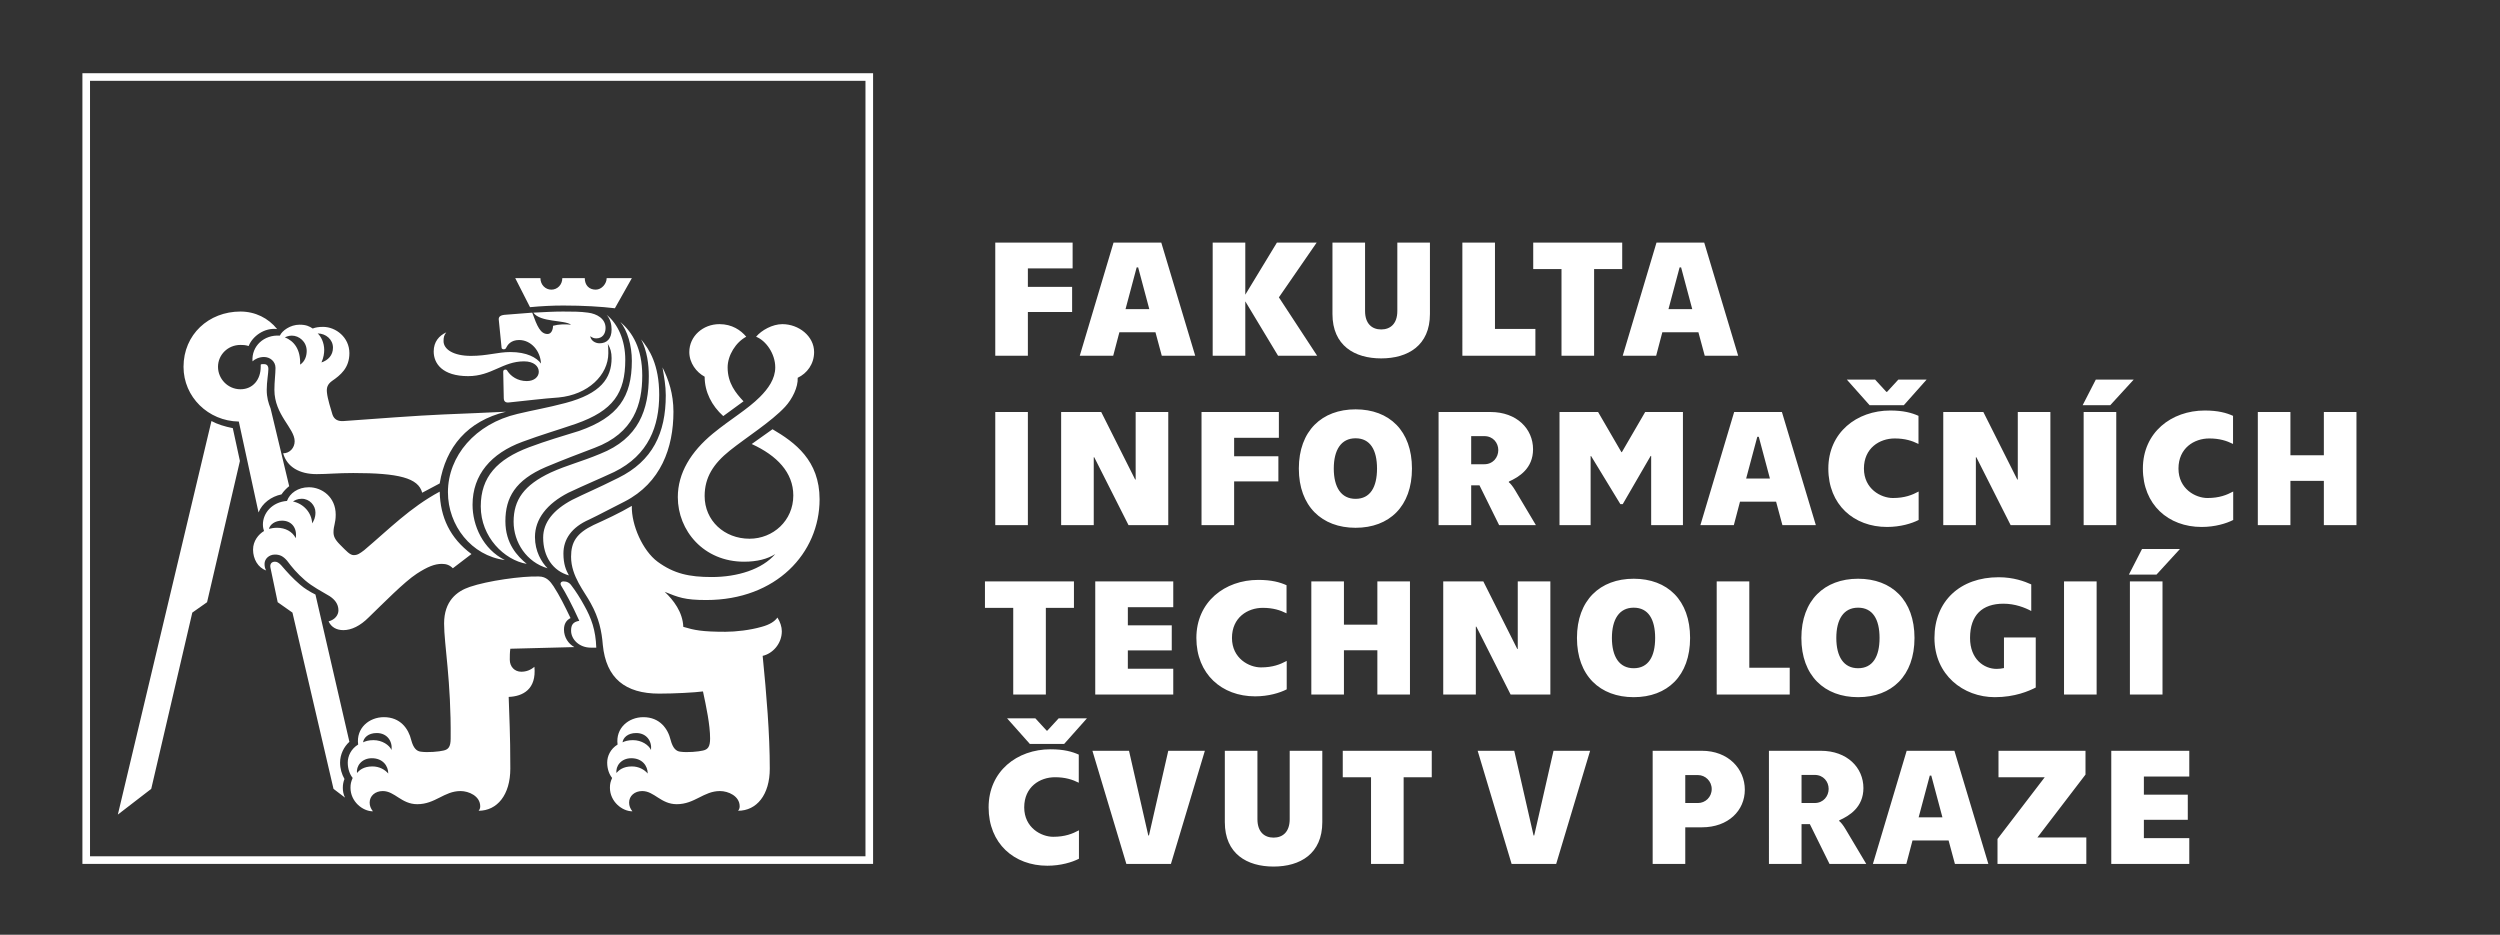<?xml version="1.0" encoding="utf-8"?>
<!-- Generator: Adobe Illustrator 15.0.0, SVG Export Plug-In . SVG Version: 6.00 Build 0)  -->
<!DOCTYPE svg PUBLIC "-//W3C//DTD SVG 1.1//EN" "http://www.w3.org/Graphics/SVG/1.1/DTD/svg11.dtd">
<svg version="1.1" id="Layer_1" xmlns="http://www.w3.org/2000/svg" xmlns:xlink="http://www.w3.org/1999/xlink" x="0px" y="0px"
	 width="606.502px" height="226.77px" viewBox="0 0 606.502 226.77" enable-background="new 0 0 606.502 226.77"
	 xml:space="preserve">
<rect x="0" y="0" width="606.502" height="226.77" fill="#333333" stroke="none"/>
<g>
	<path fill="#FFFFFF" d="M211.81,209.582H19.994V17.763H211.81V209.582z M21.838,207.736h188.127V19.607H21.838V207.736z"/>
	<g>
		<path fill="#FFFFFF" d="M175.462,100.945l4.915-3.586c-1.86-1.991-3.853-4.38-3.853-8.231c0-2.921,1.993-6.109,4.515-7.436
			c-1.327-1.595-3.454-3.055-6.507-3.055c-3.985,0-7.305,2.921-7.305,6.771c0,2.658,1.728,4.915,3.721,5.978
			C170.948,95.102,172.674,98.422,175.462,100.945 M149.171,74.785l4.115-7.304h-6.109c0,1.327-1.194,2.789-2.656,2.789
			c-1.593,0-2.655-1.063-2.655-2.789h-5.447c0,1.593-1.193,2.789-2.655,2.789c-1.46,0-2.654-1.195-2.654-2.789h-6.111l3.587,7.038
			c2.791-0.265,5.445-0.397,8.1-0.397C141.599,74.122,145.85,74.385,149.171,74.785 M138.014,139.59
			c-0.665-1.194-1.328-2.657-1.328-5.312c0-3.451,1.991-6.374,6.242-8.233c2.789-1.328,4.911-2.524,8.631-4.382
			c8.764-4.516,11.818-13.015,11.818-21.777c0-4.385-1.193-7.837-2.655-10.758c0.396,2.388,0.795,4.381,0.795,6.772
			c0,9.164-3.186,15.937-11.552,20.052c-5.31,2.655-7.969,3.717-11.157,5.311c-4.511,2.392-7.037,5.447-7.037,9.164
			C131.771,135.074,134.162,138.526,138.014,139.59 M132.834,137.863c-1.458-1.462-3.053-4.117-3.053-7.568
			c0-4.384,2.922-8.101,8.1-10.758c4.515-2.127,7.169-3.188,11.154-5.047c8.367-4.116,10.888-11.153,10.888-18.723
			c0-7.303-2.389-11.024-4.379-13.413c1.458,2.789,1.858,6.11,1.858,8.897c0,8.102-2.39,15.139-11.819,18.859
			c-4.782,1.991-7.834,2.655-11.952,4.513c-6.509,3.057-9.029,6.64-9.029,11.951C124.602,131.621,127.789,136.401,132.834,137.863
			 M127.789,136.799c-2.259-1.857-5.182-4.911-5.182-10.357c0-5.71,2.391-9.959,9.828-13.146c4.784-1.992,7.306-2.921,11.821-4.648
			c9.561-3.583,11.553-10.625,11.553-17.529c0-6.64-2.389-10.491-5.311-13.013c1.725,2.122,2.788,5.71,2.788,9.428
			c0,8.764-3.321,13.677-12.749,16.997c-3.852,1.195-7.967,2.392-12.218,3.985c-7.701,2.921-11.686,7.171-11.686,14.342
			C116.634,130.295,122.346,135.871,127.789,136.799 M122.476,135.871c-5.311-2.655-7.835-8.367-7.835-13.413
			c0-7.304,4.517-12.483,12.085-15.272c4.651-1.727,8.366-2.785,13.015-4.38c9.03-3.188,11.951-7.437,11.951-15.537
			c0-4.648-1.727-8.632-4.515-10.89c0.931,1.063,1.194,2.39,1.194,3.585c0,2.257-1.194,3.32-2.921,3.32
			c-1.061,0-2.127-0.664-2.257-1.727c0.531,0.398,0.93,0.534,1.463,0.534c1.458,0,2.255-1.064,2.255-2.526
			c0-2.257-2.125-3.452-4.25-3.716c-1.859-0.267-3.852-0.267-6.107-0.267c-2.256,0-4.382,0.131-7.172,0.267
			c1.729,2.388,7.438,1.724,9.165,2.921c-1.462-0.133-2.92-0.133-4.384,0.265c0,0.93-0.398,1.993-1.327,1.993
			c-1.725,0-2.521-1.858-3.718-5.179l-6.77,0.531c-1.066,0.133-1.464,0.532-1.332,1.327l0.665,6.642
			c0,0.263,0.267,0.395,0.533,0.395c0.264,0,0.528-0.132,0.663-0.53c0.264-0.531,1.064-1.727,3.054-1.727
			c2.921,0,5.181,2.657,5.312,5.711c-1.064-1.461-3.452-2.791-7.437-2.791c-3.053,0-5.577,0.931-9.562,0.931
			c-4.248,0-6.64-1.594-6.64-3.586c0-0.929,0.132-1.46,0.665-2.124c-1.727,0.797-3.055,2.257-3.055,4.648
			c0,2.921,2.126,5.975,8.364,5.975c5.712,0,8.37-3.587,13.545-3.587c2.392,0,3.588,1.196,3.588,2.526
			c0,1.194-1.063,2.258-2.921,2.258c-2.259,0-3.85-1.197-4.649-2.391c-0.133-0.267-0.264-0.4-0.532-0.4
			c-0.395,0-0.53,0.264-0.53,0.533l0.135,6.373c0,0.795,0.395,1.194,1.327,1.064c3.983-0.399,8.099-0.932,11.953-1.197
			c7.169-0.664,12.085-5.444,12.085-10.757c0-0.797,0-1.461-0.134-2.258c0.665,1.062,0.928,2.126,0.928,3.453
			c0,4.916-2.655,8.631-11.152,10.888c-4.515,1.196-7.837,1.729-11.689,2.658c-10.225,2.39-16.862,10.223-16.862,18.989
			C108.667,127.504,114.376,134.811,122.476,135.871 M77.988,87.931c0.534-1.195,0.666-2.257,0.666-3.055
			c0-1.727-0.797-3.319-1.594-3.983c1.992,0,3.719,1.46,3.719,3.455C80.779,86.207,79.583,87.4,77.988,87.931 M102.424,119.537
			l4.248-2.257c1.461-8.897,6.773-15.138,16.068-17.395c-4.91,0.263-9.163,0.395-15.137,0.661
			c-6.373,0.267-16.864,1.064-24.167,1.597c-1.464,0.13-2.392-0.399-2.79-1.597c-0.399-1.325-1.195-3.851-1.327-5.31
			c-0.134-1.196,0.132-1.994,1.194-2.788c2.123-1.462,4.25-3.19,4.25-6.774c0-3.852-3.321-6.374-6.376-6.374
			c-1.061,0-1.858,0.134-2.521,0.398c-0.798-0.529-1.594-0.929-3.188-0.929c-2.258,0-4.249,1.458-4.781,2.655
			c-3.85-0.266-6.904,2.524-6.64,6.24c0.531-0.53,1.595-1.058,2.79-1.058c1.458,0,2.788,1.058,2.788,2.652
			c0,1.463-0.266,3.321-0.266,5.312c0,6.109,4.915,9.297,4.915,12.482c0,1.595-1.195,2.922-2.792,2.922
			c0.931,3.321,3.986,5.048,8.102,5.048c2.658,0,5.048-0.266,8.897-0.266C96.715,114.757,101.494,115.952,102.424,119.537
			 M143.323,157.119h1.333c-0.135-4.249-1.197-7.172-2.922-10.226c-0.933-1.726-2.126-3.586-3.057-4.781
			c-0.531-0.799-1.195-1.062-1.991-1.062c-0.533,0-0.93,0.397-0.533,1.062c1.065,1.727,2.523,4.382,4.384,8.499
			c-1.594,0.267-1.992,1.061-1.992,2.389C138.546,155.127,140.538,157.119,143.323,157.119 M72.812,88.464
			c0.131-3.721-1.461-5.712-3.719-6.642c0.398-0.131,0.928-0.398,1.725-0.398c1.728,0,3.587,1.46,3.587,3.719
			C74.405,86.337,74.005,87.664,72.812,88.464 M157.935,181.951c-0.532-1.192-2.259-2.391-4.384-2.391
			c-1.197,0-1.992,0.265-2.522,0.533c0.132-1.062,1.194-2.258,3.319-2.258C156.87,177.836,158.197,179.825,157.935,181.951
			 M157.136,187.66c-0.795-0.929-2.123-1.725-3.85-1.725c-2.125,0-3.188,0.931-3.72,1.595c-0.265-1.595,1.063-3.585,3.587-3.585
			C155.809,183.945,157.136,185.803,157.136,187.66 M62.719,124.317c0.929-2.258,3.055-3.851,5.577-4.38
			c0.531-0.8,1.194-1.464,1.861-1.993l-4.515-18.859c-0.534-1.328-0.933-2.655-0.933-4.515c0-1.992,0.399-3.984,0.399-5.045
			c0-0.931-0.53-1.195-1.061-1.195c-0.399,0-0.666,0-0.797,0.133v0.529c0,3.055-1.86,5.445-4.916,5.445
			c-3.053,0-5.445-2.522-5.445-5.445c0-2.92,2.392-5.311,5.445-5.311c0.531,0,1.197,0,1.991,0.267
			c0.932-2.392,3.852-4.515,6.905-4.116c-2.123-2.657-5.311-4.252-8.896-4.252c-7.7,0-13.81,5.578-13.81,13.412
			c0,7.305,5.976,13.149,13.412,13.279L62.719,124.317z M83.302,152.87c1.992,0,4.117-1.064,6.107-3.056
			c3.585-3.452,8.633-8.631,11.688-10.624c2.655-1.727,4.381-2.392,6.106-2.392c1.064,0,1.863,0.27,2.657,1.064l4.516-3.452
			c-5.18-3.853-7.571-8.9-7.704-15.138c-7.169,3.849-12.349,9.161-18.326,14.208c-1.06,0.796-1.591,1.193-2.522,1.193
			c-0.93,0-1.727-0.929-3.321-2.521c-1.327-1.327-1.594-2.127-1.594-3.054c0-1.596,0.533-2.126,0.533-4.253
			c0-4.246-3.319-6.637-6.507-6.637c-2.657,0-4.646,1.459-5.312,3.32c-3.587,0.265-5.842,2.922-5.842,5.708
			c0,0.665,0.134,1.196,0.267,1.594c-1.328,0.798-2.657,2.392-2.657,4.516c0,2.258,1.194,4.384,3.187,5.048
			c-0.266-0.399-0.4-0.932-0.4-1.597c0-1.193,1.065-2.258,2.524-2.258c1.195,0,1.991,0.4,2.921,1.463
			c1.194,1.595,2.392,3.053,4.382,4.78c1.86,1.594,3.982,2.657,5.976,3.852c1.195,0.797,2.125,1.858,2.125,3.453
			c0,1.062-0.797,2.258-2.392,2.655C80.379,152.205,81.708,152.87,83.302,152.87 M75.732,126.974
			c-0.133-2.656-2.125-4.779-4.648-5.312c0.4-0.267,1.062-0.663,2.126-0.663c1.857,0,3.319,1.591,3.319,3.318
			C76.529,125.646,76.129,126.312,75.732,126.974 M90.474,196.825c-0.534-0.664-0.796-1.327-0.796-2.127
			c0-1.593,1.328-2.788,3.184-2.788c2.921,0,4.515,3.188,8.369,3.188c4.382,0,6.505-3.188,10.489-3.188
			c1.993,0,4.783,1.195,4.783,3.721c0,0.397-0.135,0.794-0.4,1.06c4.516,0,7.702-3.85,7.702-10.224
			c0-8.899-0.265-12.482-0.397-17.395c3.455-0.135,6.771-1.863,6.24-7.306c-0.93,0.797-1.991,1.195-3.185,1.195
			c-1.595,0-2.788-1.195-2.788-2.92c0-0.8,0-1.728,0.131-2.657l15.537-0.4c-1.46-0.795-2.522-2.391-2.522-4.249
			c0-1.327,0.531-2.257,1.594-2.788c-1.46-3.054-2.656-5.442-4.115-7.7c-0.798-1.196-1.727-2.391-3.587-2.391
			c-4.115-0.135-12.483,1.061-16.733,2.521c-3.186,1.063-6.242,3.454-6.242,8.897c0,5.045,1.726,13.943,1.593,27.888
			c0,1.991-0.528,2.655-1.725,2.92c-1.062,0.268-3.851,0.533-5.578,0.268c-0.928-0.135-1.728-0.799-2.257-2.79
			c-0.665-2.787-2.653-5.576-6.639-5.576c-3.587,0-6.772,2.654-6.243,6.64c-1.724,1.063-2.523,2.789-2.523,4.38
			c0,1.597,0.531,2.922,1.194,3.721c-0.395,0.928-0.529,1.459-0.529,2.391C85.029,194.433,87.951,196.825,90.474,196.825
			 M71.748,130.559c-0.797-1.592-2.523-2.521-4.517-2.521c-0.796,0-1.457,0.132-1.989,0.265c0.263-1.063,1.459-1.99,3.188-1.99
			C70.688,126.312,72.146,128.037,71.748,130.559 M94.988,181.951c-0.532-1.192-2.258-2.391-4.382-2.391
			c-1.197,0-1.993,0.265-2.522,0.533c0.131-1.062,1.195-2.258,3.319-2.258C93.924,177.836,95.252,179.825,94.988,181.951
			 M83.7,193.504c-0.398-0.796-0.531-1.594-0.531-2.389c0-0.798,0.133-1.463,0.399-2.127c-0.666-1.194-1.065-2.521-1.065-3.984
			c0-1.988,0.933-3.85,2.26-5.044l-8.234-35.724c-1.329-0.662-2.657-1.459-3.718-2.389c-1.861-1.594-2.922-2.791-4.648-4.779
			c-0.533-0.533-0.932-0.8-1.461-0.8c-0.796,0-1.327,0.53-1.06,1.595l1.726,8.233l3.583,2.523l9.959,42.76L83.7,193.504z
			 M94.193,187.66c-0.8-0.929-2.127-1.725-3.854-1.725c-2.125,0-3.188,0.931-3.718,1.595c-0.264-1.595,1.063-3.585,3.587-3.585
			C92.862,183.945,94.193,185.803,94.193,187.66 M28.589,197.62l8.101-6.24l9.962-42.76l3.583-2.523l7.969-34.26l-1.727-7.969
			c-1.993-0.4-3.721-0.931-5.179-1.725L28.589,197.62z M153.42,196.825c-0.533-0.664-0.797-1.327-0.797-2.127
			c0-1.593,1.325-2.788,3.186-2.788c2.921,0,4.515,3.188,8.366,3.188c4.38,0,6.507-3.188,10.489-3.188
			c1.993,0,4.782,1.195,4.782,3.721c0,0.397-0.134,0.794-0.397,1.06c4.515,0,7.701-3.85,7.701-10.224
			c0-8.5-0.795-17.928-1.728-27.357c2.394-0.531,4.648-2.92,4.648-5.975c0-1.063-0.395-2.257-1.061-3.32
			c-0.666,0.93-1.86,1.729-3.849,2.257c-2.791,0.799-6.244,1.197-8.768,1.197c-5.71,0-7.568-0.398-10.223-1.197
			c-0.136-3.584-2.392-6.508-4.516-8.497c3.32,1.325,4.78,1.989,10.092,1.989c16.998,0,27.488-11.418,27.488-24.433
			c0-9.43-5.976-13.81-11.418-17l-5.046,3.586c6.107,2.79,10.089,6.906,10.089,12.484c0,6.11-4.911,10.491-10.621,10.491
			c-6.109,0-10.89-4.381-10.89-10.36c0-4.514,2.123-7.832,6.108-11.022c3.983-3.185,10.093-7.038,13.413-10.622
			c1.727-1.859,3.187-4.781,3.055-7.039c2.256-1.062,3.982-3.318,3.982-6.242c0-3.85-3.716-6.771-7.701-6.771
			c-2.39,0-5.045,1.46-6.377,3.055c2.392,0.929,4.65,4.115,4.65,7.436c0,2.788-1.725,5.179-3.718,7.17
			c-3.055,3.055-7.038,5.312-11.421,8.897c-5.313,4.384-8.5,9.562-8.5,15.406c0,8.099,6.242,15.668,16.068,15.668
			c3.189,0,5.711-0.663,7.571-1.857c-3.187,3.715-9.162,5.577-15.404,5.577c-5.447,0-9.163-0.798-13.146-3.72
			c-3.588-2.655-6.375-8.896-6.243-13.544c-2.921,1.728-6.375,3.319-9.297,4.648c-4.117,1.989-5.443,4.115-5.443,7.701
			c0,4.782,3.32,8.5,4.777,11.288c1.993,3.585,2.66,6.772,2.922,10.092c0.797,8.103,5.446,11.818,13.678,11.818
			c3.72,0,8.631-0.264,10.624-0.53c0.798,3.719,1.728,8.101,1.728,11.421c0,1.991-0.533,2.655-1.728,2.92
			c-1.061,0.268-3.848,0.533-5.576,0.268c-0.928-0.135-1.727-0.799-2.259-2.79c-0.662-2.787-2.652-5.576-6.638-5.576
			c-3.586,0-6.773,2.654-6.242,6.64c-1.725,1.063-2.524,2.789-2.524,4.38c0,1.597,0.53,2.922,1.197,3.721
			c-0.397,0.928-0.533,1.459-0.533,2.391C147.972,194.433,150.896,196.825,153.42,196.825"/>
		<path fill="#FFFFFF" d="M512.197,209.584h18.926v-6.257h-11.016v-4.439h10.653v-6.093h-10.653v-4.399h11.016v-6.255h-18.926
			V209.584z M484.596,209.584h21.549v-6.418h-11.866l11.664-15.253v-5.772h-21.107v6.416h11.22l-11.459,14.974V209.584z
			 M465.465,198.284l2.704-10.13h0.363l2.703,10.13H465.465z M474.262,209.584h8.114l-8.233-27.443h-11.582l-8.192,27.443h8.11
			l1.496-5.69h8.754L474.262,209.584z M437.056,194.812v-6.817h3.187c2.139,0,3.39,1.652,3.39,3.388c0,1.736-1.251,3.43-3.39,3.43
			H437.056z M429.146,209.584h7.91v-9.646h2.017l4.763,9.646h8.917l-5.045-8.474c-0.521-0.892-1.17-1.697-1.533-1.94l0.041-0.162
			c2.42-1.088,5.853-3.145,5.853-7.826c0-4.925-3.913-9.041-10.333-9.041h-12.589V209.584z M408.848,194.812v-6.777h3.105
			c1.734,0,3.31,1.45,3.31,3.389c0,1.977-1.575,3.389-3.31,3.389H408.848z M400.938,209.584h7.91v-8.878h4.034
			c6.418,0,10.413-4.077,10.413-9.12c0-5.046-3.995-9.445-10.413-9.445h-11.944V209.584z M366.716,209.584h10.816l8.23-27.443
			h-8.878l-4.682,20.541h-0.16l-4.683-20.541h-8.877L366.716,209.584z M332.614,209.584h7.91v-21.027h6.821v-6.416h-21.591v6.416
			h6.859V209.584z M308.967,210.229c6.456,0,11.824-3.106,11.824-10.774v-17.314h-7.909v16.586c0,3.106-1.697,4.481-3.915,4.481
			s-3.914-1.375-3.914-4.481v-16.586h-7.91v17.314C297.143,207.123,302.512,210.229,308.967,210.229 M273.254,209.584h10.815
			l8.232-27.443h-8.879l-4.682,20.541h-0.163l-4.679-20.541h-8.878L273.254,209.584z M254.083,210.025
			c3.27,0,6.013-0.846,7.67-1.692v-6.902c-1.574,0.849-3.391,1.574-6.256,1.574c-2.864,0-7.021-2.18-7.021-7.142
			c0-4.965,3.792-7.307,7.464-7.307c2.502,0,4.24,0.565,5.771,1.333v-6.82c-1.614-0.726-3.631-1.291-6.859-1.291
			c-8.113,0-15.013,5.327-15.013,14.085C239.838,204.62,246.014,210.025,254.083,210.025 M249.847,180.486h8.312l5.532-6.217h-6.861
			l-2.746,2.988h-0.16l-2.745-2.988h-6.859L249.847,180.486z"/>
		<path fill="#FFFFFF" d="M516.716,168.488h7.91v-27.441h-7.91V168.488z M516.473,139.393h6.698l5.69-6.213h-9.201L516.473,139.393z
			 M500.734,168.488h7.91v-27.441h-7.91V168.488z M483.946,169.134c4.883,0,8.274-1.494,9.927-2.34v-12.147h-7.707v7.428
			c-0.563,0.118-1.17,0.199-1.775,0.199c-3.067,0-6.455-2.34-6.455-7.505c0-5.567,2.984-8.312,8.11-8.312
			c2.822,0,5.247,0.968,6.739,1.774v-6.456c-1.615-0.728-4.279-1.736-7.908-1.736c-9.325,0-15.576,5.771-15.576,14.73
			C469.301,163.726,476.279,169.134,483.946,169.134 M450.773,162.113c-3.509,0-5.282-2.826-5.282-7.345
			c0-4.521,1.773-7.345,5.282-7.345c3.552,0,5.208,2.823,5.208,7.345C455.981,159.287,454.325,162.113,450.773,162.113
			 M450.773,169.134c8.192,0,13.684-5.203,13.684-14.365c0-9.161-5.491-14.368-13.684-14.368c-8.149,0-13.759,5.207-13.759,14.368
			C437.015,163.931,442.624,169.134,450.773,169.134 M416.474,168.488h17.715v-6.494h-9.806v-20.947h-7.909V168.488z
			 M396.337,162.113c-3.512,0-5.287-2.826-5.287-7.345c0-4.521,1.775-7.345,5.287-7.345c3.552,0,5.204,2.823,5.204,7.345
			C401.541,159.287,399.889,162.113,396.337,162.113 M396.337,169.134c8.191,0,13.681-5.203,13.681-14.365
			c0-9.161-5.489-14.368-13.681-14.368c-8.154,0-13.765,5.207-13.765,14.368C382.572,163.931,388.183,169.134,396.337,169.134
			 M350.129,168.488h7.908v-16.466h0.124l8.312,16.466h9.646v-27.441h-7.911v16.384h-0.119l-8.234-16.384h-9.725V168.488z
			 M318.128,141.047v27.441h7.912v-10.734h8.109v10.734h7.909v-27.441h-7.909v10.496h-8.109v-10.496H318.128z M304.489,168.934
			c3.265,0,6.01-0.848,7.668-1.697v-6.898c-1.575,0.847-3.392,1.573-6.259,1.573c-2.864,0-7.021-2.179-7.021-7.143
			s3.795-7.304,7.468-7.304c2.502,0,4.236,0.564,5.77,1.332v-6.822c-1.616-0.727-3.632-1.291-6.862-1.291
			c-8.11,0-15.011,5.326-15.011,14.085C290.242,163.524,296.416,168.934,304.489,168.934 M265.708,168.488h18.926v-6.255h-11.018
			v-4.439h10.654V151.7h-10.654v-4.397h11.018v-6.256h-18.926V168.488z M245.811,168.488h7.911v-21.023h6.817v-6.418H238.95v6.418
			h6.861V168.488z"/>
		<path fill="#FFFFFF" d="M547.749,99.954v27.442h7.909v-10.734h8.111v10.734h7.91V99.954h-7.91v10.492h-8.111V99.954H547.749z
			 M534.107,127.84c3.271,0,6.017-0.849,7.668-1.693v-6.903c-1.575,0.847-3.389,1.574-6.254,1.574s-7.022-2.18-7.022-7.144
			c0-4.962,3.794-7.304,7.466-7.304c2.502,0,4.235,0.567,5.77,1.332v-6.819c-1.61-0.725-3.631-1.292-6.858-1.292
			c-8.112,0-15.013,5.328-15.013,14.083C519.863,122.432,526.037,127.84,534.107,127.84 M505.495,127.396h7.912V99.952h-7.912
			V127.396z M505.256,98.298h6.697l5.69-6.213h-9.198L505.256,98.298z M471.438,127.396h7.908v-16.464h0.119l8.316,16.464h9.644
			V99.954h-7.909v16.385h-0.118l-8.234-16.385h-9.726V127.396z M457.797,127.84c3.27,0,6.013-0.849,7.668-1.693v-6.903
			c-1.575,0.847-3.39,1.574-6.255,1.574c-2.864,0-7.021-2.18-7.021-7.144c0-4.962,3.793-7.304,7.466-7.304
			c2.502,0,4.235,0.567,5.77,1.332v-6.819c-1.614-0.725-3.631-1.292-6.859-1.292c-8.112,0-15.012,5.328-15.012,14.083
			C443.553,122.432,449.727,127.84,457.797,127.84 M453.562,98.298h8.312l5.529-6.213h-6.86l-2.745,2.987h-0.16l-2.743-2.987h-6.862
			L453.562,98.298z M423.615,116.097l2.706-10.131h0.361l2.705,10.131H423.615z M432.413,127.396h8.112l-8.231-27.442H420.71
			l-8.192,27.442h8.111l1.494-5.688h8.758L432.413,127.396z M378.337,127.396h7.548v-16.748h0.121l7.101,11.662h0.567l6.778-11.701
			h0.122v16.787h7.706V99.954h-9.159l-5.65,9.728h-0.122l-5.649-9.728h-9.362V127.396z M356.91,112.626v-6.822h3.188
			c2.138,0,3.389,1.655,3.389,3.391c0,1.736-1.251,3.431-3.389,3.431H356.91z M348.999,127.396h7.911v-9.646h2.017l4.762,9.646
			h8.921l-5.046-8.475c-0.527-0.888-1.172-1.695-1.533-1.938l0.039-0.161c2.422-1.089,5.851-3.149,5.851-7.831
			c0-4.922-3.913-9.038-10.331-9.038h-12.59V127.396z M328.862,121.019c-3.512,0-5.287-2.824-5.287-7.345
			c0-4.519,1.775-7.345,5.287-7.345c3.551,0,5.205,2.826,5.205,7.345C334.067,118.194,332.413,121.019,328.862,121.019
			 M328.862,128.041c8.192,0,13.68-5.206,13.68-14.368c0-9.16-5.487-14.366-13.68-14.366c-8.153,0-13.764,5.206-13.764,14.366
			C315.099,122.835,320.709,128.041,328.862,128.041 M291.491,99.954v27.442h7.911v-10.613h10.734v-6.093h-10.734v-4.48h10.855
			v-6.256H291.491z M257.434,127.396h7.91v-16.464h0.121l8.315,16.464h9.643V99.954h-7.911v16.385h-0.119l-8.234-16.385h-9.725
			V127.396z M241.453,127.396h7.91V99.952h-7.91V127.396z"/>
		<path fill="#FFFFFF" d="M404.771,75.002l2.702-10.129h0.366l2.703,10.129H404.771z M413.57,86.302h8.111l-8.234-27.442h-11.581
			l-8.192,27.442h8.11l1.495-5.69h8.757L413.57,86.302z M378.823,86.302h7.909V65.276h6.818V58.86h-21.589v6.416h6.861V86.302z
			 M354.772,86.302h17.715v-6.499h-9.806V58.86h-7.909V86.302z M335.077,86.948c6.458,0,11.827-3.107,11.827-10.775V58.86h-7.911
			v16.585c0,3.109-1.695,4.48-3.916,4.48s-3.913-1.371-3.913-4.48V58.86h-7.909v17.313C323.255,83.84,328.62,86.948,335.077,86.948
			 M319.54,86.302l-9.28-14.165l9.162-13.277h-9.646l-7.667,12.632V58.86h-7.911v27.442h7.911V73.105l7.949,13.197H319.54z
			 M273.051,75.002l2.704-10.129h0.363l2.706,10.129H273.051z M281.849,86.302h8.111l-8.231-27.442h-11.584l-8.192,27.442h8.111
			l1.496-5.69h8.757L281.849,86.302z M241.453,58.86v27.442h7.91V75.688h10.733v-6.094h-10.733v-4.477h10.855V58.86H241.453z"/>
	</g>
</g>
</svg>
